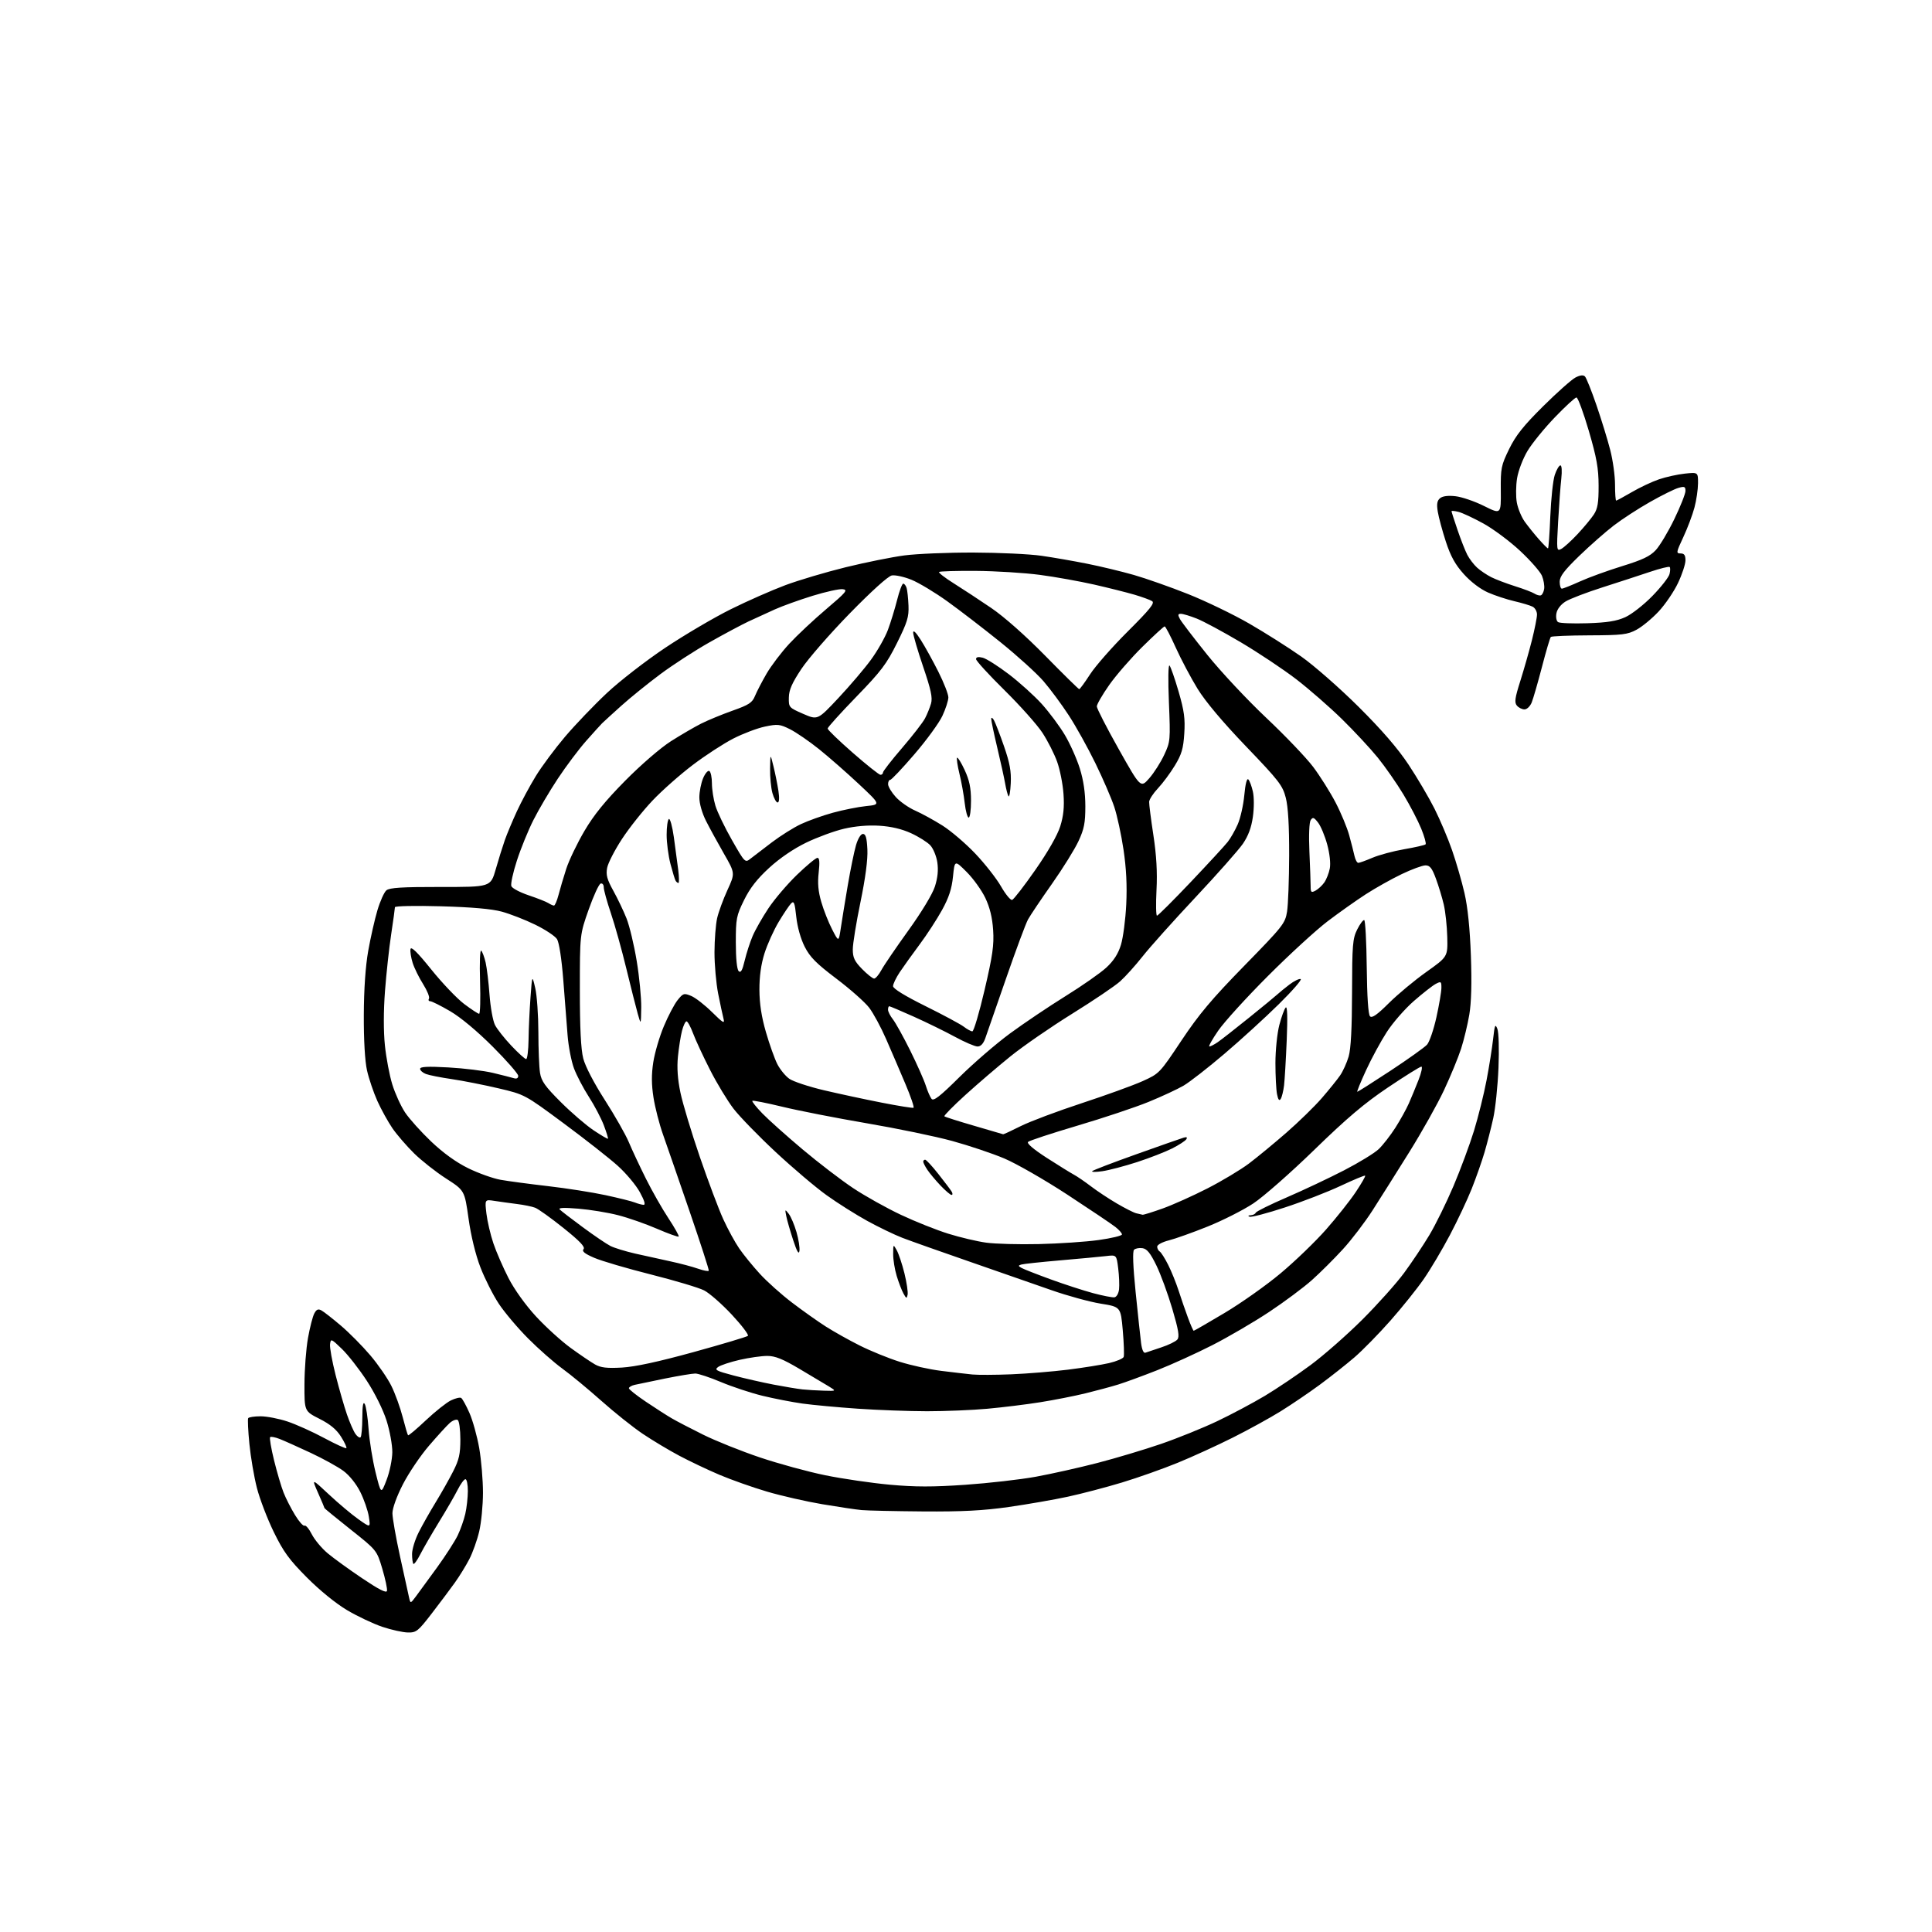 <?xml version="1.0" encoding="UTF-8" standalone="no"?>
<svg 
  version="1.1" 
  xmlns="http://www.w3.org/2000/svg" 
  xmlns:xlink="http://www.w3.org/1999/xlink" 
  xmlns:svg="http://www.w3.org/2000/svg"
  xmlns:rdf="http://www.w3.org/1999/02/22-rdf-syntax-ns#"
  xmlns:cc="http://creativecommons.org/ns#"
  xmlns:dc="http://purl.org/dc/elements/1.1/"
  viewBox="0 0 768 768"
  width="768"
  height="768"
>
<style>svg {background-color: white; }</style>"
<path stroke="none" fill="black" fill-rule="evenodd" d="M162.13,648.94C160.13,648.90 155.56,647.89 151.98,646.69C148.39,645.48 142.09,642.50 137.98,640.07C133.50,637.41 127.08,632.19 121.99,627.07C114.94,619.98 112.67,616.86 108.83,609.00C106.28,603.77 103.26,595.90 102.13,591.50C101.00,587.10 99.65,579.23 99.14,574.00C98.62,568.77 98.41,564.16 98.66,563.75C98.91,563.34 101.13,563.00 103.59,563.00C106.05,563.00 110.86,563.93 114.28,565.07C117.70,566.21 124.26,569.16 128.85,571.63C133.45,574.10 137.42,575.91 137.68,575.66C137.93,575.40 136.98,573.35 135.57,571.11C133.75,568.22 131.23,566.14 126.99,564.00C121.00,560.97 121.00,560.97 121.03,550.24C121.05,544.33 121.68,536.07 122.43,531.88C123.18,527.69 124.30,523.30 124.94,522.12C125.81,520.48 126.49,520.20 127.79,520.92C128.73,521.43 132.20,524.15 135.50,526.95C138.80,529.75 144.07,535.07 147.20,538.76C150.34,542.45 154.13,547.96 155.61,550.99C157.10,554.02 159.11,559.58 160.08,563.34C161.05,567.10 162.01,570.35 162.21,570.55C162.42,570.75 165.61,568.06 169.31,564.57C173.01,561.09 177.47,557.54 179.23,556.69C180.98,555.84 182.83,555.39 183.32,555.70C183.82,556.01 185.30,558.69 186.61,561.66C187.92,564.63 189.67,570.93 190.50,575.66C191.32,580.39 191.99,588.37 191.99,593.38C191.98,598.40 191.31,605.32 190.49,608.77C189.68,612.22 187.92,617.17 186.57,619.77C185.23,622.37 182.64,626.58 180.81,629.13C178.99,631.67 174.86,637.18 171.63,641.38C166.18,648.45 165.50,649.00 162.13,648.94zM165.33,634.60C166.52,633.01 170.30,627.83 173.73,623.10C177.16,618.37 180.86,612.61 181.97,610.29C183.07,607.98 184.42,604.15 184.96,601.79C185.51,599.43 185.96,595.36 185.98,592.75C185.99,590.14 185.56,588.00 185.02,588.00C184.48,588.00 183.08,589.91 181.90,592.25C180.72,594.59 177.40,600.33 174.52,605.00C171.65,609.68 168.30,615.46 167.08,617.85C165.86,620.24 164.62,621.96 164.33,621.66C164.04,621.37 163.80,619.60 163.80,617.73C163.80,615.86 164.99,611.98 166.45,609.11C167.90,606.23 170.94,600.87 173.19,597.19C175.44,593.51 178.57,587.97 180.14,584.88C182.49,580.26 183.00,577.98 183.00,572.19C183.00,568.27 182.53,564.82 181.94,564.46C181.35,564.10 179.94,564.64 178.79,565.65C177.64,566.67 173.92,570.75 170.51,574.72C167.10,578.69 162.45,585.58 160.16,590.04C157.70,594.84 156.00,599.54 156.00,601.54C156.00,603.40 157.36,611.13 159.02,618.71C160.68,626.29 162.29,633.62 162.60,635.00C163.16,637.50 163.16,637.50 165.33,634.60zM153.83,632.39C154.01,631.61 153.17,627.66 151.97,623.61C149.78,616.25 149.78,616.25 139.39,608.01C133.68,603.47 129.00,599.65 129.00,599.51C129.00,599.37 127.84,596.63 126.43,593.44C123.86,587.63 123.86,587.63 130.74,594.06C134.52,597.60 139.80,602.04 142.47,603.92C147.31,607.35 147.31,607.35 146.62,602.92C146.25,600.49 144.71,596.06 143.22,593.08C141.60,589.84 138.89,586.46 136.50,584.70C134.30,583.07 128.45,579.85 123.50,577.53C118.55,575.22 113.02,572.74 111.22,572.03C109.41,571.31 107.68,570.98 107.38,571.29C107.07,571.60 107.77,575.74 108.94,580.49C110.11,585.24 111.81,591.01 112.72,593.31C113.63,595.62 115.68,599.64 117.28,602.25C118.87,604.87 120.57,606.77 121.05,606.47C121.53,606.17 122.84,607.72 123.95,609.91C125.07,612.10 127.91,615.50 130.27,617.47C132.63,619.44 138.82,623.93 144.03,627.43C150.65,631.88 153.60,633.38 153.83,632.39zM367.00,600.82C355.73,600.73 344.70,600.49 342.50,600.28C340.30,600.08 333.27,599.02 326.87,597.95C320.47,596.87 310.57,594.61 304.87,592.93C299.17,591.25 290.68,588.24 286.00,586.26C281.32,584.27 274.12,580.85 270.00,578.66C265.88,576.47 259.35,572.56 255.50,569.97C251.65,567.38 244.22,561.46 239.00,556.81C233.78,552.17 226.80,546.40 223.50,544.01C220.20,541.61 214.10,536.24 209.95,532.07C205.80,527.91 200.54,521.68 198.27,518.24C195.99,514.79 192.72,508.30 190.98,503.80C189.04,498.76 187.23,491.34 186.26,484.43C184.68,473.22 184.68,473.22 177.32,468.48C173.27,465.88 167.54,461.36 164.58,458.45C161.63,455.54 157.77,451.07 156.01,448.52C154.26,445.96 151.56,441.09 150.02,437.69C148.49,434.28 146.63,428.80 145.89,425.50C145.06,421.77 144.58,413.46 144.62,403.50C144.66,393.23 145.29,384.10 146.37,378.00C147.30,372.77 148.94,365.52 150.02,361.88C151.10,358.24 152.71,354.65 153.61,353.91C154.87,352.87 159.83,352.56 175.14,352.58C195.03,352.61 195.03,352.61 197.06,345.56C198.17,341.67 199.79,336.48 200.66,334.00C201.53,331.52 203.70,326.35 205.47,322.50C207.25,318.65 210.63,312.35 212.99,308.51C215.34,304.66 220.58,297.62 224.62,292.85C228.67,288.09 236.14,280.28 241.24,275.50C246.33,270.72 256.80,262.61 264.50,257.47C272.20,252.33 283.90,245.45 290.50,242.18C297.10,238.90 306.88,234.60 312.23,232.60C317.58,230.61 328.37,227.41 336.21,225.48C344.04,223.56 354.51,221.45 359.48,220.79C364.44,220.14 376.82,219.62 387.00,219.65C397.18,219.68 409.32,220.25 414.00,220.93C418.68,221.60 426.86,223.02 432.18,224.09C437.51,225.15 445.83,227.16 450.68,228.54C455.53,229.93 465.25,233.35 472.28,236.15C479.30,238.95 490.23,244.22 496.56,247.87C502.88,251.52 512.21,257.42 517.28,260.99C522.35,264.56 532.61,273.56 540.08,280.99C549.32,290.18 555.66,297.52 559.92,303.95C563.36,309.14 568.00,317.02 570.23,321.45C572.46,325.88 575.61,333.32 577.23,338.00C578.86,342.68 581.07,350.32 582.15,355.00C583.44,360.59 584.31,369.09 584.70,379.85C585.09,390.71 584.88,398.59 584.07,403.35C583.40,407.28 581.94,413.37 580.81,416.87C579.68,420.37 576.62,427.80 574.01,433.37C571.40,438.94 565.18,450.02 560.20,458.00C555.22,465.98 548.66,476.38 545.63,481.11C542.59,485.85 537.27,492.83 533.80,496.61C530.34,500.40 524.80,505.91 521.50,508.86C518.20,511.81 510.55,517.51 504.50,521.52C498.45,525.53 488.32,531.45 482.00,534.68C475.68,537.91 465.77,542.41 460.00,544.69C454.23,546.96 447.25,549.52 444.50,550.37C441.75,551.22 435.90,552.79 431.50,553.87C427.10,554.94 419.00,556.54 413.50,557.41C408.00,558.29 398.55,559.45 392.50,560.00C386.45,560.55 375.65,560.99 368.50,560.99C361.35,560.98 348.98,560.53 341.00,559.98C333.02,559.43 323.12,558.51 319.00,557.94C314.88,557.36 307.71,555.97 303.07,554.84C298.43,553.70 291.02,551.25 286.60,549.39C282.18,547.53 277.58,546.00 276.39,546.00C275.20,546.00 269.78,546.90 264.36,547.99C258.94,549.09 253.49,550.22 252.25,550.51C251.01,550.80 250.00,551.41 250.00,551.86C250.00,552.31 253.04,554.72 256.75,557.21C260.46,559.71 265.07,562.67 267.00,563.79C268.93,564.92 274.55,567.85 279.50,570.30C284.45,572.76 294.60,576.83 302.05,579.34C309.51,581.85 321.21,585.05 328.05,586.44C334.90,587.84 346.43,589.52 353.68,590.19C363.82,591.11 370.75,591.12 383.68,590.23C392.93,589.59 405.55,588.15 411.73,587.03C417.90,585.90 428.93,583.44 436.23,581.55C443.53,579.66 454.90,576.25 461.50,573.99C468.10,571.72 478.13,567.66 483.80,564.97C489.46,562.28 498.01,557.73 502.80,554.87C507.58,552.00 515.77,546.49 521.00,542.61C526.23,538.74 535.48,530.61 541.57,524.54C547.65,518.47 555.12,510.12 558.15,506.00C561.19,501.88 565.70,495.12 568.17,491.00C570.65,486.88 574.96,478.10 577.77,471.50C580.57,464.90 584.25,454.98 585.95,449.45C587.64,443.92 589.88,434.92 590.92,429.45C591.97,423.98 593.14,416.57 593.54,413.00C594.16,407.38 594.39,406.84 595.23,409.00C595.78,410.42 595.97,417.10 595.67,424.50C595.38,431.65 594.44,440.65 593.59,444.50C592.74,448.35 591.18,454.43 590.14,458.00C589.09,461.57 586.80,468.10 585.05,472.50C583.30,476.90 579.39,485.20 576.36,490.94C573.33,496.68 568.66,504.56 565.97,508.44C563.29,512.32 557.31,519.77 552.69,525.00C548.07,530.23 541.64,536.79 538.40,539.58C535.15,542.37 528.98,547.25 524.67,550.43C520.36,553.60 513.35,558.36 509.08,561.01C504.81,563.66 496.25,568.37 490.04,571.48C483.84,574.59 473.98,579.10 468.13,581.49C462.28,583.88 452.32,587.41 446.00,589.32C439.68,591.23 430.00,593.77 424.50,594.96C419.00,596.15 408.43,597.99 401.00,599.05C390.76,600.50 382.54,600.93 367.00,600.82zM153.68,588.27C154.90,585.10 155.92,580.15 155.95,577.29C155.98,574.42 154.94,568.74 153.65,564.67C152.28,560.37 148.99,553.74 145.81,548.88C142.80,544.27 138.35,538.58 135.92,536.23C131.67,532.12 131.49,532.05 131.20,534.34C131.03,535.65 132.03,541.17 133.41,546.61C134.79,552.05 136.82,559.09 137.91,562.26C139.00,565.42 140.52,568.91 141.29,570.00C142.05,571.09 142.98,571.69 143.34,571.33C143.70,570.96 144.01,567.48 144.03,563.58C144.05,558.71 144.35,557.00 144.99,558.10C145.51,558.97 146.20,563.47 146.52,568.10C146.85,572.72 148.10,580.45 149.29,585.27C151.47,594.05 151.47,594.05 153.68,588.27zM327.50,552.82C332.50,552.97 332.50,552.97 329.50,551.13C327.85,550.12 322.58,546.98 317.80,544.15C311.13,540.20 308.14,539.00 305.00,539.00C302.74,539.00 297.82,539.70 294.07,540.55C290.31,541.41 286.44,542.69 285.46,543.40C283.91,544.54 284.65,544.95 291.60,546.78C295.94,547.93 303.10,549.55 307.50,550.40C311.90,551.24 317.07,552.10 319.00,552.31C320.93,552.51 324.75,552.74 327.50,552.82zM402.00,546.31C408.32,546.05 418.45,545.22 424.50,544.47C430.55,543.71 437.91,542.54 440.86,541.85C443.80,541.17 446.42,540.06 446.68,539.40C446.93,538.73 446.77,533.98 446.32,528.84C445.50,519.50 445.50,519.50 437.50,518.21C433.10,517.49 424.32,515.09 418.00,512.87C411.68,510.64 397.05,505.55 385.50,501.55C373.95,497.56 361.90,493.28 358.72,492.06C355.55,490.84 349.25,487.80 344.72,485.31C340.20,482.82 332.95,478.25 328.62,475.14C324.28,472.04 315.18,464.32 308.39,458.00C301.60,451.68 294.05,443.91 291.61,440.75C289.18,437.58 284.95,430.61 282.23,425.25C279.50,419.89 276.47,413.36 275.50,410.75C274.52,408.14 273.36,406.00 272.90,406.00C272.45,406.00 271.64,407.69 271.11,409.75C270.57,411.81 269.85,416.43 269.49,420.00C269.05,424.43 269.37,429.00 270.49,434.36C271.39,438.68 274.85,450.15 278.18,459.86C281.51,469.56 285.71,480.73 287.52,484.67C289.32,488.62 292.18,493.86 293.87,496.31C295.56,498.77 299.24,503.29 302.06,506.37C304.87,509.45 310.62,514.59 314.84,517.80C319.05,521.01 325.09,525.29 328.26,527.31C331.43,529.33 337.50,532.74 341.76,534.87C346.02,537.01 353.16,539.92 357.64,541.33C362.11,542.74 369.54,544.37 374.14,544.94C378.74,545.51 384.30,546.16 386.50,546.38C388.70,546.60 395.68,546.57 402.00,546.31zM247.22,543.63C252.45,543.33 261.66,541.34 275.72,537.47C287.15,534.32 296.86,531.42 297.30,531.02C297.74,530.63 294.86,526.84 290.90,522.59C286.94,518.35 281.98,514.01 279.89,512.95C277.80,511.88 268.31,509.04 258.80,506.64C249.28,504.24 239.13,501.26 236.24,500.01C232.38,498.35 231.24,497.42 231.97,496.54C232.69,495.67 230.49,493.36 223.97,488.14C219.03,484.18 213.97,480.56 212.73,480.09C211.49,479.61 208.23,478.95 205.48,478.61C202.74,478.26 198.74,477.71 196.60,477.38C192.70,476.77 192.70,476.77 193.36,482.42C193.73,485.52 194.98,490.86 196.14,494.28C197.30,497.70 200.01,503.92 202.16,508.10C204.47,512.60 208.91,518.79 213.06,523.29C216.91,527.46 223.10,533.09 226.82,535.80C230.53,538.50 234.91,541.47 236.54,542.39C238.83,543.68 241.25,543.96 247.22,543.63zM455.32,537.72C455.97,537.49 458.83,536.53 461.67,535.59C464.52,534.66 467.37,533.26 468.02,532.48C468.93,531.38 468.49,528.70 466.01,520.28C464.26,514.35 461.41,506.57 459.67,503.00C457.27,498.08 455.93,496.42 454.13,496.17C452.83,495.98 451.33,496.27 450.80,496.80C450.17,497.43 450.39,503.37 451.43,513.64C452.32,522.36 453.29,531.45 453.59,533.83C453.94,536.56 454.58,538.00 455.32,537.72zM474.52,529.00C474.73,529.00 480.26,525.81 486.80,521.91C493.35,518.01 503.37,510.93 509.06,506.16C514.76,501.40 522.88,493.57 527.12,488.76C531.36,483.95 536.67,477.25 538.93,473.86C541.19,470.48 542.88,467.54 542.68,467.34C542.48,467.14 538.08,468.97 532.91,471.40C527.73,473.83 517.76,477.70 510.74,479.99C503.73,482.29 497.43,483.94 496.74,483.66C495.97,483.35 496.14,483.13 497.17,483.08C498.08,483.04 498.98,482.59 499.17,482.08C499.35,481.58 504.90,478.83 511.50,475.98C518.10,473.13 528.35,468.29 534.27,465.23C540.20,462.17 546.41,458.37 548.07,456.78C549.73,455.19 552.70,451.38 554.66,448.32C556.62,445.25 559.04,440.89 560.04,438.62C561.04,436.35 562.78,432.14 563.91,429.25C565.04,426.36 565.54,424.00 565.01,424.00C564.49,424.00 558.53,427.71 551.78,432.25C542.45,438.51 535.41,444.47 522.50,457.03C513.15,466.12 502.23,475.73 498.23,478.37C494.23,481.02 486.07,485.15 480.10,487.55C474.14,489.95 467.17,492.43 464.63,493.07C462.04,493.72 460.00,494.82 460.00,495.56C460.00,496.29 460.46,497.17 461.02,497.51C461.58,497.86 463.09,500.25 464.38,502.82C465.67,505.39 467.52,509.98 468.50,513.00C469.47,516.02 471.14,520.86 472.21,523.75C473.27,526.64 474.31,529.00 474.52,529.00zM360.79,514.67C360.45,516.30 360.27,516.25 359.14,514.20C358.44,512.93 357.23,509.78 356.45,507.20C355.66,504.61 355.03,500.70 355.05,498.50C355.07,494.54 355.09,494.53 356.47,497.00C357.24,498.38 358.62,502.50 359.53,506.17C360.43,509.84 361.00,513.67 360.79,514.67zM443.00,515.70C443.85,515.58 444.65,514.20 444.84,512.52C445.02,510.89 444.87,507.14 444.50,504.18C443.83,498.81 443.83,498.81 439.67,499.31C437.37,499.58 429.20,500.35 421.50,501.01C413.80,501.67 406.82,502.42 406.00,502.67C404.70,503.07 404.71,503.25 406.09,504.03C406.96,504.52 412.14,506.55 417.59,508.54C423.04,510.53 430.65,513.00 434.50,514.04C438.35,515.07 442.18,515.82 443.00,515.70zM281.75,505.12C281.89,504.78 278.45,494.15 274.11,481.50C269.77,468.85 265.02,455.13 263.56,451.00C262.09,446.88 260.39,440.24 259.77,436.26C258.96,431.07 258.94,427.09 259.69,422.25C260.26,418.54 262.14,412.12 263.87,408.00C265.59,403.87 268.06,399.18 269.35,397.57C271.56,394.82 271.89,394.71 274.76,395.90C276.44,396.59 280.16,399.49 283.04,402.33C287.41,406.65 288.16,407.09 287.62,405.00C287.26,403.62 286.30,399.12 285.48,395.00C284.67,390.88 284.01,383.45 284.02,378.50C284.04,373.55 284.51,367.48 285.07,365.00C285.64,362.52 287.48,357.49 289.17,353.81C292.24,347.12 292.24,347.12 287.75,339.31C285.28,335.01 282.08,329.15 280.63,326.28C279.08,323.20 278.00,319.40 278.00,317.00C278.00,314.77 278.67,311.34 279.48,309.40C280.29,307.45 281.42,306.14 281.98,306.49C282.54,306.83 283.00,309.04 283.00,311.40C283.00,313.76 283.62,317.74 284.38,320.26C285.13,322.77 288.10,328.93 290.96,333.94C296.17,343.04 296.17,343.04 298.42,341.27C299.66,340.30 303.46,337.39 306.87,334.81C310.28,332.23 315.43,328.99 318.33,327.62C321.23,326.25 326.95,324.21 331.05,323.08C335.15,321.95 341.12,320.76 344.31,320.43C350.12,319.84 350.12,319.84 341.40,311.67C336.61,307.18 329.49,300.94 325.59,297.81C321.69,294.68 316.50,291.12 314.06,289.89C310.00,287.86 309.13,287.77 304.07,288.83C301.03,289.47 295.37,291.61 291.52,293.58C287.66,295.56 280.40,300.27 275.40,304.07C270.39,307.86 263.18,314.23 259.39,318.23C255.59,322.23 250.13,329.10 247.25,333.50C244.37,337.90 241.71,343.07 241.35,344.98C240.82,347.78 241.30,349.57 243.80,354.08C245.51,357.17 247.88,362.12 249.06,365.10C250.24,368.07 252.06,375.68 253.10,382.00C254.15,388.32 254.95,396.65 254.90,400.50C254.79,407.50 254.79,407.50 253.52,403.00C252.82,400.52 250.77,392.43 248.97,385.00C247.17,377.57 244.42,367.70 242.85,363.06C241.28,358.42 240.00,353.77 240.00,352.73C240.00,351.66 239.46,351.01 238.75,351.24C238.06,351.47 235.93,356.12 234.00,361.58C230.50,371.50 230.50,371.50 230.50,393.50C230.50,408.70 230.92,417.12 231.85,420.75C232.66,423.89 236.10,430.52 240.42,437.25C244.39,443.44 248.68,450.98 249.95,454.00C251.21,457.02 254.27,463.55 256.74,468.50C259.21,473.45 263.25,480.56 265.73,484.30C268.20,488.05 270.03,491.31 269.78,491.55C269.54,491.79 265.67,490.40 261.18,488.46C256.70,486.52 249.72,484.08 245.68,483.05C241.64,482.01 234.54,480.85 229.92,480.47C224.16,479.99 221.82,480.09 222.50,480.79C223.05,481.36 227.17,484.53 231.65,487.83C236.14,491.14 241.09,494.50 242.65,495.29C244.22,496.08 248.65,497.44 252.50,498.32C256.35,499.19 262.65,500.59 266.50,501.41C270.35,502.24 275.30,503.55 277.50,504.33C279.70,505.10 281.61,505.45 281.75,505.12zM317.79,497.25C317.55,498.82 316.80,497.54 315.31,493.00C314.14,489.43 312.90,485.15 312.57,483.50C311.99,480.63 312.04,480.58 313.53,482.50C314.39,483.60 315.77,486.86 316.61,489.75C317.45,492.63 317.98,496.01 317.79,497.25zM413.00,494.54C420.98,494.36 431.66,493.64 436.75,492.93C441.84,492.22 446.00,491.22 446.00,490.71C446.00,490.20 444.83,488.86 443.39,487.74C441.96,486.61 433.38,480.84 424.32,474.91C415.27,468.99 403.95,462.50 399.18,460.49C394.41,458.48 385.10,455.36 378.50,453.55C371.90,451.74 356.60,448.57 344.50,446.51C332.40,444.44 317.33,441.49 311.00,439.95C304.68,438.42 299.31,437.36 299.07,437.60C298.82,437.84 300.62,440.10 303.06,442.62C305.50,445.13 312.68,451.55 319.00,456.87C325.32,462.19 334.38,469.13 339.13,472.29C343.88,475.45 352.43,480.23 358.13,482.91C363.83,485.60 372.32,488.98 377.00,490.43C381.68,491.89 388.43,493.48 392.00,493.97C395.57,494.47 405.02,494.73 413.00,494.54zM454.19,482.88C454.57,482.95 458.17,481.82 462.19,480.39C466.21,478.95 474.23,475.35 480.00,472.40C485.77,469.44 493.18,465.00 496.46,462.53C499.74,460.06 506.43,454.54 511.34,450.27C516.24,445.99 522.60,439.80 525.45,436.50C528.31,433.20 531.58,429.15 532.72,427.49C533.86,425.84 535.38,422.46 536.11,419.99C537.00,416.94 537.43,408.77 537.46,394.50C537.50,375.55 537.70,373.11 539.50,369.50C540.60,367.30 541.86,365.61 542.30,365.75C542.73,365.89 543.19,374.30 543.30,384.45C543.43,396.29 543.90,403.30 544.61,404.01C545.41,404.81 547.45,403.38 552.10,398.75C555.62,395.25 562.33,389.68 567.00,386.36C575.50,380.32 575.50,380.32 575.31,372.48C575.20,368.16 574.58,362.35 573.92,359.57C573.27,356.78 571.86,352.14 570.79,349.25C569.26,345.09 568.40,344.00 566.65,344.00C565.44,344.00 561.17,345.57 557.17,347.49C553.16,349.41 546.76,353.00 542.94,355.47C539.12,357.94 532.28,362.78 527.75,366.22C523.21,369.67 512.52,379.46 504.00,388.00C495.48,396.53 486.57,406.32 484.22,409.76C481.86,413.19 480.30,416.00 480.74,416.00C481.19,416.00 482.67,415.24 484.03,414.31C485.39,413.38 491.00,408.99 496.50,404.56C502.00,400.13 507.10,395.93 507.84,395.23C508.57,394.54 510.69,392.81 512.55,391.39C514.41,389.97 516.43,388.98 517.04,389.18C517.65,389.38 513.72,393.90 508.32,399.21C502.92,404.53 493.20,413.40 486.71,418.92C480.23,424.44 472.94,430.12 470.52,431.54C468.10,432.96 461.80,435.89 456.53,438.04C451.26,440.19 438.54,444.44 428.28,447.47C418.01,450.51 409.18,453.42 408.67,453.93C408.08,454.52 410.90,456.91 416.11,460.27C420.73,463.24 425.57,466.24 426.88,466.94C428.18,467.64 431.25,469.73 433.68,471.59C436.12,473.45 440.74,476.51 443.95,478.39C447.16,480.27 450.62,482.03 451.64,482.29C452.66,482.55 453.81,482.82 454.19,482.88zM255.81,478.94C256.69,478.98 256.21,477.32 254.36,473.93C252.84,471.13 248.88,466.40 245.55,463.41C242.22,460.41 232.54,452.81 224.04,446.52C208.58,435.07 208.58,435.07 198.04,432.60C192.24,431.24 183.93,429.60 179.56,428.96C175.19,428.33 170.58,427.41 169.31,426.93C168.04,426.44 167.00,425.52 167.00,424.88C167.00,424.01 169.96,423.86 178.25,424.32C184.44,424.66 192.43,425.64 196.00,426.50C199.57,427.36 203.29,428.30 204.25,428.60C205.37,428.94 206.00,428.60 206.00,427.66C206.00,426.86 201.44,421.64 195.87,416.07C189.68,409.88 183.10,404.39 178.95,401.97C175.21,399.79 171.64,398.00 171.02,398.00C170.39,398.00 170.17,397.53 170.52,396.96C170.87,396.39 169.83,393.81 168.20,391.21C166.56,388.62 164.69,384.82 164.04,382.76C163.39,380.70 163.00,378.24 163.18,377.28C163.42,376.08 165.94,378.55 171.41,385.35C175.74,390.74 181.63,396.92 184.49,399.08C187.34,401.23 190.03,403.00 190.46,403.00C190.89,403.00 191.05,397.16 190.83,390.01C190.60,382.72 190.81,377.41 191.29,377.89C191.77,378.37 192.56,380.50 193.05,382.63C193.53,384.76 194.24,390.55 194.60,395.50C194.97,400.45 195.94,405.82 196.76,407.44C197.58,409.06 200.51,412.77 203.27,415.69C206.03,418.61 208.67,421.00 209.15,421.00C209.62,421.00 210.05,417.51 210.11,413.25C210.16,408.99 210.51,401.45 210.88,396.50C211.54,387.50 211.54,387.50 212.77,392.80C213.45,395.71 214.00,403.59 214.01,410.30C214.02,417.01 214.31,424.30 214.67,426.50C215.19,429.76 216.72,431.91 222.91,438.08C227.08,442.25 232.95,447.30 235.94,449.30C238.94,451.31 241.52,452.82 241.67,452.66C241.83,452.51 241.08,450.09 240.02,447.29C238.95,444.49 236.28,439.40 234.07,435.99C231.87,432.58 229.20,427.48 228.15,424.65C227.10,421.82 225.96,415.90 225.62,411.50C225.29,407.10 224.52,397.20 223.91,389.50C223.25,381.09 222.25,374.63 221.42,373.31C220.66,372.11 216.77,369.53 212.77,367.58C208.77,365.63 202.80,363.30 199.50,362.40C195.46,361.30 187.55,360.61 175.25,360.26C165.15,359.98 157.00,360.14 156.99,360.63C156.99,361.11 156.32,365.96 155.50,371.40C154.67,376.85 153.57,386.99 153.04,393.95C152.44,401.87 152.43,409.95 153.01,415.60C153.52,420.55 154.84,427.52 155.95,431.09C157.05,434.66 159.33,439.66 161.00,442.19C162.68,444.72 167.37,449.94 171.41,453.79C176.23,458.36 181.32,462.03 186.14,464.40C190.19,466.38 195.97,468.45 199.00,468.99C202.03,469.53 210.52,470.66 217.88,471.51C225.25,472.36 235.55,473.98 240.78,475.11C246.01,476.24 251.24,477.55 252.40,478.02C253.55,478.49 255.09,478.90 255.81,478.94zM378.25,475.00C377.79,475.00 375.81,473.31 373.85,471.25C371.90,469.19 369.56,466.39 368.65,465.03C367.74,463.67 367.00,462.21 367.00,461.78C367.00,461.35 367.34,461.00 367.76,461.00C368.18,461.00 370.55,463.55 373.01,466.68C375.48,469.80 377.86,472.95 378.30,473.68C378.74,474.40 378.72,475.00 378.25,475.00zM438.21,465.57C435.62,465.95 433.80,465.94 434.16,465.55C434.52,465.17 442.39,462.15 451.66,458.85C460.92,455.55 469.36,452.59 470.41,452.27C471.71,451.87 472.08,452.06 471.59,452.86C471.19,453.51 468.65,455.16 465.94,456.53C463.23,457.90 456.95,460.34 451.97,461.96C447.00,463.57 440.80,465.20 438.21,465.57zM398.77,450.89C398.93,450.95 402.08,449.49 405.77,447.64C409.47,445.79 420.38,441.70 430.00,438.54C439.62,435.38 450.52,431.43 454.20,429.77C460.85,426.77 460.99,426.63 469.65,413.62C476.61,403.18 481.71,397.11 494.61,383.92C509.98,368.20 510.87,367.08 511.62,362.42C512.06,359.71 512.43,349.62 512.46,340.00C512.49,328.24 512.05,320.73 511.12,317.12C509.86,312.22 508.42,310.36 495.33,296.72C486.04,287.04 479.20,278.90 476.06,273.81C473.39,269.46 469.49,262.10 467.39,257.45C465.30,252.80 463.31,249.00 462.97,249.00C462.63,249.00 458.64,252.66 454.11,257.13C449.57,261.61 443.64,268.43 440.93,272.29C438.22,276.15 436.00,279.99 436.00,280.81C436.00,281.64 439.92,289.28 444.71,297.79C453.42,313.27 453.42,313.27 456.84,309.39C458.72,307.25 461.39,303.06 462.78,300.08C465.24,294.80 465.28,294.30 464.66,279.14C464.29,270.22 464.39,264.02 464.90,264.56C465.38,265.08 467.00,269.73 468.51,274.91C470.73,282.57 471.16,285.68 470.77,291.61C470.39,297.58 469.72,299.87 467.03,304.30C465.23,307.27 462.21,311.35 460.32,313.35C458.42,315.36 456.84,317.79 456.80,318.75C456.77,319.71 457.52,325.68 458.49,332.00C459.71,339.97 460.09,346.65 459.73,353.75C459.45,359.39 459.53,364.00 459.92,364.00C460.31,364.00 466.34,357.99 473.32,350.64C480.29,343.29 486.91,336.11 488.03,334.68C489.15,333.26 490.95,330.12 492.01,327.70C493.08,325.28 494.26,320.07 494.63,316.10C495.04,311.66 495.65,309.25 496.23,309.83C496.74,310.34 497.55,312.50 498.03,314.63C498.54,316.84 498.54,321.15 498.04,324.70C497.43,329.00 496.21,332.28 494.06,335.42C492.35,337.90 483.87,347.49 475.21,356.72C466.55,365.95 457.12,376.48 454.26,380.11C451.39,383.75 447.34,388.25 445.26,390.11C443.18,391.98 434.59,397.77 426.17,403.00C417.75,408.23 406.73,415.83 401.68,419.91C396.63,423.99 388.55,430.91 383.72,435.30C378.89,439.68 375.15,443.49 375.41,443.75C375.67,444.01 380.98,445.70 387.19,447.50C393.41,449.31 398.62,450.83 398.77,450.89zM363.14,440.35C363.49,440.17 362.02,435.85 359.86,430.76C357.71,425.67 354.28,417.69 352.24,413.03C350.21,408.37 347.18,402.77 345.51,400.58C343.84,398.39 337.98,393.20 332.49,389.05C324.46,382.98 321.98,380.48 319.87,376.32C318.29,373.21 316.96,368.48 316.53,364.45C315.93,358.82 315.60,357.97 314.47,359.13C313.73,359.88 311.50,363.20 309.52,366.50C307.55,369.80 305.01,375.43 303.89,379.00C302.52,383.35 301.86,388.15 301.88,393.50C301.91,399.02 302.71,404.23 304.48,410.32C305.88,415.17 307.92,420.87 308.99,422.99C310.07,425.10 312.21,427.73 313.75,428.82C315.28,429.91 321.48,431.97 327.52,433.39C333.56,434.81 343.90,437.03 350.50,438.32C357.10,439.62 362.79,440.53 363.14,440.35zM381.42,428.14C386.97,422.65 396.00,414.86 401.50,410.81C407.00,406.77 416.90,400.11 423.50,396.01C430.10,391.92 437.41,386.81 439.75,384.66C442.71,381.93 444.48,379.19 445.58,375.62C446.45,372.81 447.41,365.55 447.70,359.50C448.06,351.97 447.72,345.10 446.61,337.72C445.73,331.79 444.07,324.14 442.93,320.72C441.79,317.30 438.43,309.51 435.45,303.42C432.48,297.32 427.73,288.77 424.89,284.42C422.06,280.06 417.52,273.94 414.82,270.80C412.11,267.67 404.41,260.68 397.70,255.28C390.99,249.87 381.49,242.57 376.59,239.05C371.68,235.52 365.26,231.66 362.31,230.46C359.36,229.27 355.85,228.50 354.50,228.75C353.02,229.04 346.42,235.00 337.77,243.86C329.91,251.91 321.27,261.83 318.57,265.90C314.84,271.51 313.63,274.25 313.58,277.27C313.50,281.18 313.60,281.29 319.26,283.76C325.03,286.27 325.03,286.27 333.26,277.49C337.79,272.66 343.62,265.82 346.20,262.29C348.79,258.76 351.82,253.42 352.95,250.41C354.07,247.41 355.72,242.04 356.62,238.48C357.51,234.91 358.61,232.00 359.05,232.00C359.50,232.00 360.10,232.79 360.40,233.75C360.69,234.71 361.02,237.86 361.14,240.74C361.33,245.22 360.67,247.37 356.57,255.61C352.43,263.96 350.27,266.81 340.40,276.98C334.13,283.44 329.00,289.12 329.00,289.61C329.00,290.10 333.50,294.44 339.00,299.25C344.50,304.06 349.45,308.00 350.00,308.00C350.55,308.00 351.00,307.59 351.00,307.08C351.00,306.57 354.41,302.18 358.59,297.33C362.76,292.47 366.87,287.18 367.71,285.56C368.56,283.94 369.63,281.29 370.10,279.66C370.76,277.34 370.09,274.21 366.97,265.04C364.79,258.62 363.00,252.52 363.00,251.49C363.00,250.29 364.09,251.33 366.03,254.39C367.70,257.02 370.85,262.72 373.03,267.06C375.21,271.40 377.00,275.98 376.99,277.23C376.98,278.48 375.92,281.78 374.62,284.56C373.33,287.35 368.33,294.21 363.51,299.81C358.70,305.42 354.37,310.00 353.88,310.00C353.40,310.00 353.01,310.79 353.03,311.75C353.05,312.71 354.42,315.00 356.09,316.83C357.76,318.67 361.23,321.10 363.81,322.23C366.39,323.37 371.27,326.04 374.65,328.17C378.02,330.30 383.91,335.33 387.71,339.34C391.52,343.35 396.12,349.21 397.92,352.36C399.73,355.52 401.72,357.93 402.35,357.73C402.98,357.53 407.14,352.15 411.58,345.78C416.57,338.63 420.35,332.01 421.46,328.49C422.76,324.34 423.12,320.86 422.76,315.65C422.49,311.72 421.35,305.94 420.23,302.82C419.12,299.70 416.49,294.52 414.40,291.32C412.31,288.12 405.51,280.49 399.30,274.37C393.08,268.24 388.00,262.68 388.00,262.01C388.00,261.19 388.86,261.00 390.63,261.44C392.07,261.80 396.73,264.75 400.99,267.99C405.24,271.23 411.15,276.56 414.12,279.84C417.09,283.13 421.22,288.67 423.29,292.16C425.37,295.64 428.05,301.65 429.25,305.50C430.72,310.22 431.43,315.10 431.44,320.50C431.44,327.11 430.97,329.52 428.73,334.34C427.24,337.56 422.49,345.21 418.17,351.34C413.84,357.48 409.56,363.85 408.65,365.50C407.75,367.15 403.81,377.73 399.91,389.00C396.00,400.27 392.29,410.96 391.66,412.75C390.90,414.89 389.85,416.00 388.59,416.00C387.53,416.00 383.48,414.26 379.59,412.14C375.69,410.02 368.34,406.42 363.25,404.14C358.16,401.86 353.77,400.00 353.50,400.00C353.22,400.00 353.00,400.61 353.00,401.37C353.00,402.12 353.87,403.84 354.94,405.20C356.01,406.56 359.10,412.13 361.81,417.58C364.52,423.04 367.30,429.30 368.00,431.50C368.69,433.70 369.73,436.09 370.30,436.81C371.11,437.82 373.62,435.87 381.42,428.14zM509.11,436.83C508.53,437.76 508.09,437.19 507.64,434.96C507.29,433.19 507.00,427.63 507.00,422.59C507.00,417.53 507.70,410.75 508.55,407.46C509.40,404.18 510.55,401.06 511.09,400.51C511.74,399.86 511.87,404.32 511.49,413.51C511.17,421.21 510.69,429.30 510.43,431.50C510.16,433.70 509.57,436.10 509.11,436.83zM539.55,434.00C539.80,434.00 545.75,430.23 552.76,425.62C559.77,421.00 566.29,416.35 567.26,415.28C568.23,414.20 569.90,409.31 570.99,404.41C572.07,399.51 572.97,394.25 572.98,392.71C573.00,390.14 572.83,390.02 570.75,391.10C569.51,391.75 565.61,394.80 562.08,397.88C558.54,400.95 553.69,406.51 551.29,410.22C548.89,413.93 545.16,420.80 543.01,425.49C540.85,430.17 539.30,434.00 539.55,434.00zM386.52,409.98C387.08,409.99 389.28,402.56 391.40,393.47C394.59,379.82 395.18,375.68 394.79,369.72C394.46,364.75 393.49,360.77 391.69,356.96C390.24,353.92 386.91,349.27 384.28,346.64C379.50,341.86 379.50,341.86 378.83,348.45C378.34,353.31 377.20,356.79 374.50,361.70C372.48,365.37 368.47,371.55 365.57,375.43C362.68,379.32 359.11,384.29 357.65,386.48C356.19,388.67 355.00,391.16 355.00,392.01C355.00,393.00 359.67,395.87 367.90,399.95C374.99,403.46 381.85,407.15 383.15,408.15C384.44,409.14 385.96,409.97 386.52,409.98zM347.48,389.00C348.06,389.00 349.36,387.48 350.36,385.62C351.36,383.76 356.19,376.68 361.09,369.87C366.36,362.55 370.67,355.42 371.64,352.40C372.75,348.92 373.06,345.86 372.60,342.79C372.23,340.32 370.97,337.27 369.80,336.02C368.64,334.77 365.19,332.60 362.15,331.21C358.48,329.53 354.23,328.53 349.55,328.24C345.06,327.96 339.96,328.40 335.50,329.44C331.65,330.34 324.90,332.82 320.49,334.95C315.49,337.37 309.96,341.13 305.78,344.97C300.98,349.36 298.13,353.02 295.78,357.79C292.72,364.02 292.50,365.16 292.50,374.69C292.50,380.95 292.94,385.34 293.63,386.03C294.47,386.87 295.09,385.80 296.03,381.83C296.73,378.90 298.15,374.51 299.19,372.08C300.23,369.64 303.05,364.69 305.45,361.08C307.85,357.46 312.97,351.46 316.81,347.75C320.66,344.04 324.32,341.00 324.95,341.00C325.76,341.00 325.90,342.73 325.44,346.86C324.96,351.07 325.25,354.35 326.48,358.56C327.41,361.78 329.35,366.68 330.79,369.46C333.39,374.50 333.39,374.50 334.22,369.00C334.67,365.98 335.92,358.32 336.99,352.00C338.07,345.68 339.54,338.48 340.27,336.00C341.05,333.33 342.18,331.50 343.04,331.50C344.13,331.50 344.58,333.07 344.80,337.68C344.99,341.71 344.03,348.98 342.05,358.60C340.37,366.71 339.00,375.16 339.00,377.38C339.00,380.68 339.67,382.10 342.70,385.21C344.74,387.29 346.89,389.00 347.48,389.00zM220.21,359.98C220.60,359.99 221.41,358.09 222.02,355.75C222.62,353.41 224.01,348.73 225.10,345.35C226.20,341.97 229.44,335.22 232.30,330.35C236.05,323.96 240.56,318.41 248.50,310.37C254.80,303.99 262.57,297.29 266.67,294.67C270.62,292.16 276.02,289.01 278.67,287.67C281.33,286.33 286.95,284.01 291.17,282.51C297.73,280.19 299.03,279.34 300.12,276.65C300.83,274.92 302.91,270.92 304.74,267.76C306.58,264.61 310.63,259.27 313.75,255.90C316.87,252.54 323.48,246.34 328.44,242.14C336.42,235.37 337.17,234.47 334.98,234.21C333.61,234.05 328.23,235.24 323.00,236.85C317.77,238.47 311.02,240.89 308.00,242.25C304.98,243.60 300.25,245.77 297.50,247.06C294.75,248.36 287.77,252.08 282.00,255.35C276.23,258.61 267.45,264.30 262.50,267.99C257.55,271.68 250.57,277.32 247.00,280.53C243.43,283.74 239.98,286.89 239.34,287.52C238.71,288.15 235.83,291.33 232.95,294.59C230.08,297.84 225.04,304.55 221.76,309.50C218.48,314.45 214.10,321.88 212.03,326.00C209.95,330.12 207.00,337.37 205.47,342.11C203.93,346.85 202.94,351.41 203.27,352.25C203.59,353.10 206.70,354.74 210.18,355.91C213.66,357.08 217.18,358.47 218.00,359.00C218.82,359.53 219.82,359.98 220.21,359.98zM522.95,354.03C524.02,353.45 525.59,351.99 526.44,350.78C527.29,349.56 528.27,347.05 528.62,345.20C529.00,343.21 528.57,339.33 527.58,335.67C526.66,332.28 525.03,328.38 523.96,327.00C522.31,324.88 521.86,324.73 521.02,326.00C520.43,326.89 520.22,332.01 520.51,338.50C520.78,344.55 520.99,350.75 521.00,352.29C521.00,354.74 521.23,354.95 522.95,354.03zM269.69,351.00C269.37,351.00 268.88,350.61 268.58,350.13C268.28,349.65 267.36,346.63 266.52,343.42C265.68,340.21 265.00,335.00 265.00,331.85C265.00,328.70 265.40,325.87 265.89,325.57C266.37,325.27 267.26,328.50 267.86,332.76C268.46,337.02 269.24,342.86 269.60,345.75C269.96,348.64 270.00,351.00 269.69,351.00zM539.94,343.00C540.43,343.00 542.95,342.09 545.55,340.98C548.14,339.87 553.83,338.34 558.19,337.58C562.56,336.83 566.38,335.95 566.69,335.64C567.01,335.33 566.23,332.53 564.97,329.43C563.71,326.33 560.53,320.20 557.89,315.82C555.25,311.43 550.66,304.84 547.69,301.17C544.71,297.50 538.28,290.59 533.39,285.80C528.50,281.02 520.35,273.91 515.27,270.00C510.19,266.10 500.29,259.50 493.27,255.34C486.25,251.18 478.35,246.93 475.71,245.89C473.08,244.85 470.25,244.00 469.43,244.00C468.22,244.00 468.15,244.41 469.04,246.07C469.64,247.20 474.55,253.62 479.93,260.32C485.32,267.02 495.86,278.28 503.36,285.35C510.86,292.42 519.25,301.20 522.00,304.85C524.75,308.51 528.76,314.88 530.91,319.00C533.06,323.12 535.49,328.98 536.32,332.00C537.15,335.02 538.10,338.74 538.43,340.25C538.77,341.76 539.44,343.00 539.94,343.00zM385.07,325.00C384.56,325.00 383.85,322.41 383.49,319.25C383.14,316.09 382.20,310.85 381.40,307.60C380.61,304.36 380.19,301.48 380.46,301.21C380.73,300.93 382.09,303.14 383.47,306.10C385.36,310.18 385.98,313.16 385.99,318.25C386.00,321.96 385.58,325.00 385.07,325.00zM309.11,319.00C308.55,319.00 307.63,317.31 307.05,315.25C306.48,313.19 306.06,308.80 306.12,305.50C306.22,299.50 306.22,299.50 307.48,304.67C308.18,307.51 309.06,311.90 309.44,314.42C309.87,317.30 309.75,319.00 309.11,319.00zM401.79,311.38C401.63,314.74 401.22,317.05 400.88,316.50C400.54,315.95 399.95,313.70 399.57,311.50C399.19,309.30 397.78,302.89 396.44,297.26C395.10,291.63 394.01,286.46 394.03,285.76C394.05,285.06 394.52,285.28 395.10,286.28C395.66,287.25 397.47,291.92 399.11,296.65C401.42,303.32 402.02,306.63 401.79,311.38zM606.00,282.00C605.04,282.00 603.68,281.32 602.98,280.48C601.95,279.23 602.20,277.46 604.34,270.73C605.77,266.20 607.85,258.90 608.96,254.50C610.06,250.10 610.98,245.50 610.98,244.29C610.99,243.07 610.21,241.66 609.25,241.17C608.29,240.67 605.02,239.69 602.00,238.99C598.98,238.29 594.24,236.73 591.49,235.52C588.45,234.18 584.67,231.31 581.89,228.22C578.46,224.41 576.66,221.15 574.75,215.31C573.35,211.02 571.91,205.66 571.54,203.42C571.04,200.34 571.27,199.02 572.45,198.04C573.47,197.20 575.62,196.92 578.60,197.26C581.12,197.54 586.22,199.29 589.93,201.14C596.68,204.50 596.68,204.50 596.59,194.99C596.51,186.11 596.73,185.02 599.91,178.49C602.56,173.07 605.60,169.25 613.42,161.50C618.97,156.00 624.75,150.86 626.27,150.07C628.11,149.12 629.37,148.97 630.04,149.64C630.59,150.19 632.65,155.33 634.62,161.07C636.59,166.81 639.06,174.83 640.10,178.91C641.15,182.99 642.00,189.17 642.00,192.66C642.00,196.15 642.20,199.00 642.45,199.00C642.69,199.00 645.50,197.48 648.70,195.61C651.89,193.75 656.75,191.46 659.50,190.53C662.25,189.59 666.86,188.58 669.75,188.27C675.00,187.72 675.00,187.72 674.99,192.11C674.98,194.52 674.35,198.87 673.57,201.77C672.80,204.67 670.81,209.95 669.14,213.52C666.31,219.57 666.23,220.00 668.05,220.00C669.51,220.00 670.00,220.69 670.00,222.75C670.00,224.26 668.67,228.31 667.04,231.74C665.42,235.18 661.94,240.28 659.32,243.09C656.70,245.89 652.74,249.16 650.52,250.34C646.94,252.26 644.87,252.51 631.77,252.56C623.67,252.59 616.79,252.88 616.48,253.19C616.16,253.50 614.57,258.88 612.95,265.13C611.32,271.38 609.48,277.74 608.87,279.25C608.25,280.78 606.98,282.00 606.00,282.00zM429.00,273.95C429.27,273.97 431.21,271.32 433.31,268.07C435.40,264.82 442.14,257.15 448.28,251.03C457.14,242.20 459.15,239.70 457.98,238.96C457.16,238.45 454.02,237.30 451.00,236.41C447.98,235.52 440.77,233.71 435.00,232.39C429.23,231.08 419.49,229.33 413.37,228.52C407.24,227.71 395.84,227.00 388.03,226.94C380.22,226.88 373.59,227.08 373.30,227.37C373.00,227.66 375.63,229.70 379.13,231.89C382.63,234.08 389.32,238.48 394.00,241.66C399.18,245.18 407.58,252.62 415.50,260.68C422.65,267.97 428.73,273.94 429.00,273.95zM631.00,247.75C638.95,247.49 642.62,246.90 646.09,245.33C648.62,244.19 653.47,240.39 656.88,236.88C660.30,233.37 663.35,229.47 663.66,228.20C663.98,226.94 664.01,225.67 663.72,225.39C663.43,225.10 659.89,225.98 655.85,227.34C651.81,228.70 643.33,231.47 637.00,233.49C630.67,235.51 624.09,238.03 622.36,239.09C620.48,240.25 619.02,242.11 618.71,243.76C618.41,245.29 618.69,246.85 619.34,247.29C619.98,247.73 625.23,247.93 631.00,247.75zM612.50,236.66C613.05,236.48 613.65,235.32 613.83,234.08C614.01,232.83 613.62,230.49 612.95,228.88C612.28,227.27 608.39,222.83 604.30,219.01C600.22,215.19 593.64,210.29 589.69,208.11C585.73,205.93 581.26,203.84 579.75,203.47C578.24,203.09 577.00,202.98 577.00,203.22C577.00,203.45 578.07,206.79 579.38,210.63C580.68,214.47 582.44,218.94 583.28,220.56C584.12,222.18 585.87,224.46 587.15,225.63C588.44,226.81 590.98,228.51 592.78,229.43C594.59,230.34 598.86,231.96 602.28,233.04C605.70,234.11 609.17,235.44 610.00,235.98C610.83,236.52 611.95,236.83 612.50,236.66zM620.86,234.00C621.34,234.00 624.60,232.70 628.11,231.11C631.63,229.52 639.17,226.79 644.88,225.03C652.92,222.55 655.93,221.12 658.20,218.67C659.82,216.92 663.14,211.38 665.57,206.34C668.01,201.30 670.00,196.27 670.00,195.16C670.00,193.42 669.61,193.25 667.18,193.95C665.63,194.39 660.56,196.90 655.93,199.53C651.29,202.15 644.80,206.37 641.50,208.90C638.20,211.43 632.01,216.88 627.75,221.00C621.79,226.78 620.00,229.14 620.00,231.25C620.00,232.76 620.39,234.00 620.86,234.00zM620.65,218.19C621.71,217.62 624.63,214.97 627.12,212.30C629.62,209.63 632.52,206.13 633.58,204.52C635.10,202.20 635.49,199.82 635.47,193.05C635.45,186.12 634.71,181.99 631.57,171.25C629.43,163.96 627.23,158.00 626.67,158.00C626.11,158.00 622.25,161.55 618.08,165.89C613.91,170.22 609.03,176.23 607.22,179.23C605.39,182.28 603.56,187.08 603.06,190.11C602.58,193.09 602.53,197.45 602.97,199.81C603.40,202.17 604.82,205.59 606.12,207.40C607.43,209.22 609.95,212.35 611.72,214.36C613.49,216.36 615.12,218.00 615.35,218.00C615.58,218.00 615.99,212.26 616.27,205.25C616.56,198.24 617.36,190.81 618.06,188.75C618.76,186.69 619.76,185.00 620.28,185.00C620.83,185.00 620.98,187.19 620.64,190.25C620.31,193.14 619.75,200.84 619.38,207.36C618.73,218.88 618.77,219.19 620.65,218.19z" />

</svg>